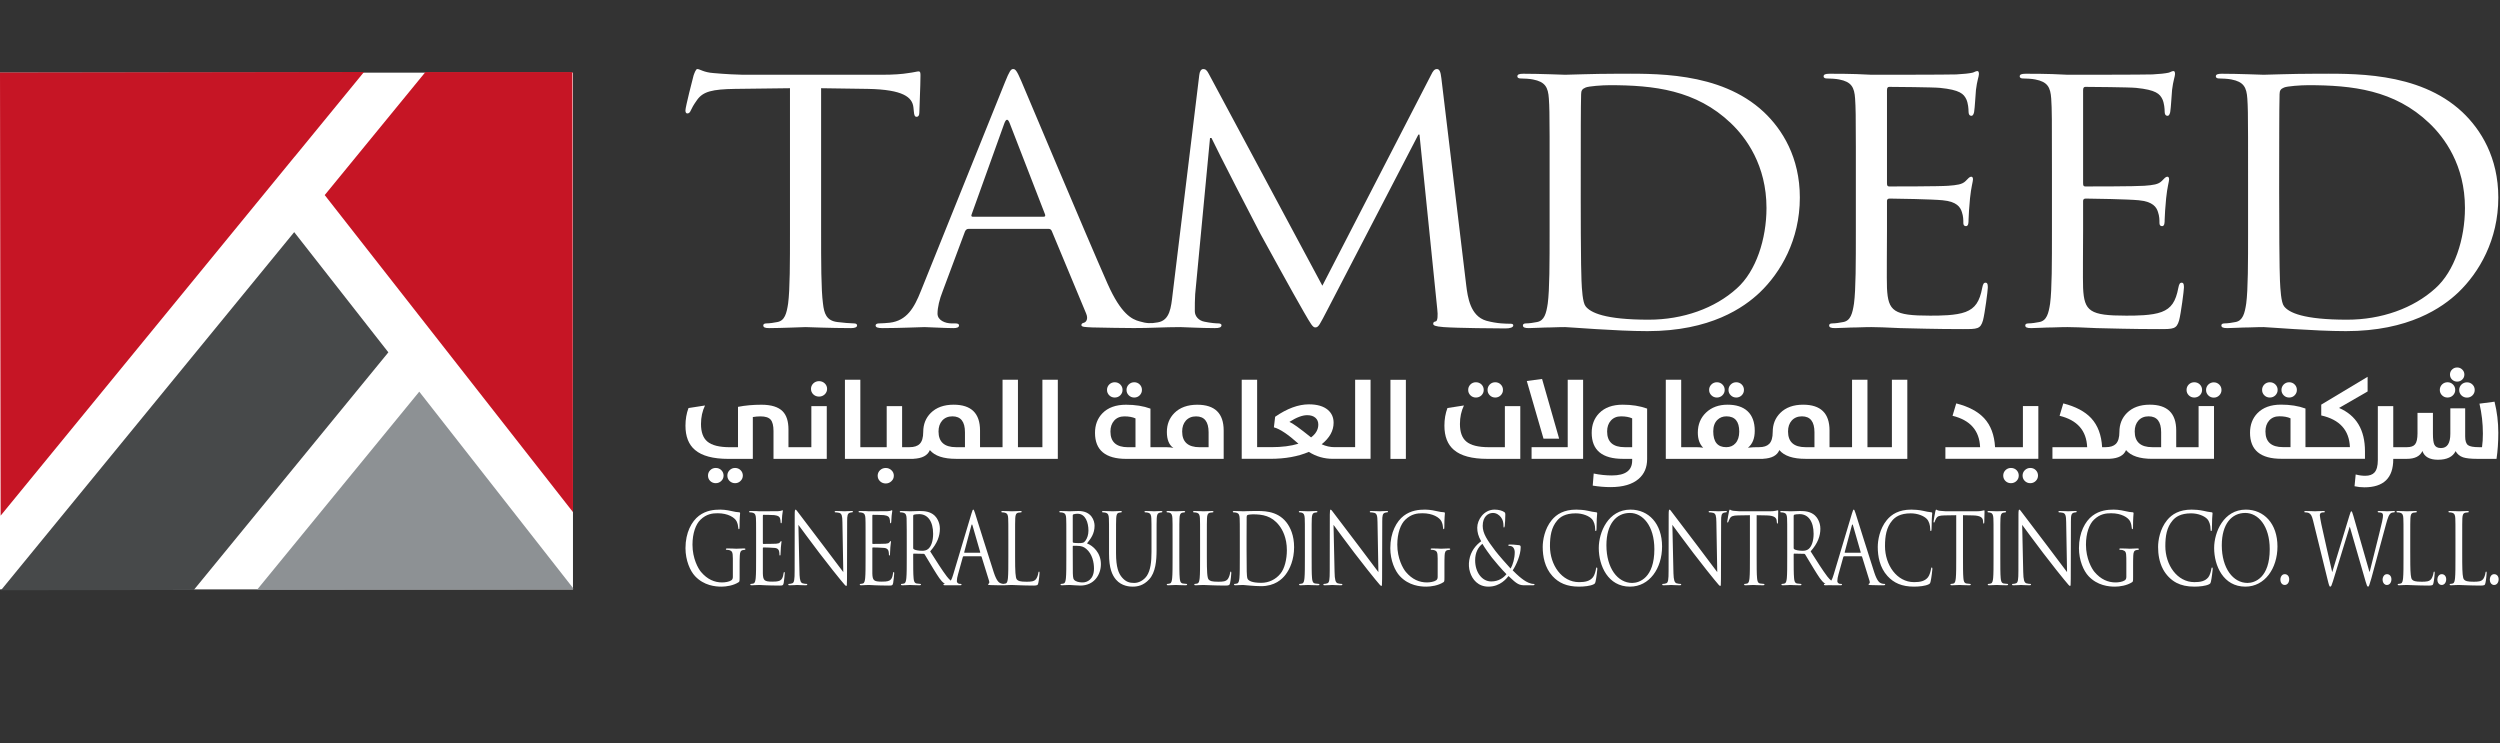 <?xml version="1.0" encoding="UTF-8"?> <svg xmlns="http://www.w3.org/2000/svg" width="259" height="77" viewBox="0 0 259 77" fill="none"><rect x="0" y="0" width="259" height="77" fill="#333333" stroke="none"/><g clip-path="url(#clip0_99_2429)"><path fill-rule="evenodd" clip-rule="evenodd" d="M75.923 57.85C75.916 57.196 75.856 57.094 75.55 56.991C75.483 56.97 75.34 56.96 75.266 56.96C75.232 56.96 75.2 56.939 75.2 56.899C75.2 56.838 75.241 56.817 75.333 56.817C75.708 56.817 76.233 56.847 76.274 56.847C76.316 56.847 76.841 56.817 77.091 56.817C77.183 56.817 77.224 56.838 77.224 56.899C77.224 56.939 77.191 56.96 77.158 56.96C77.099 56.96 77.049 56.97 76.95 56.991C76.725 57.042 76.658 57.214 76.642 57.571C76.624 57.896 76.624 58.203 76.624 58.629V59.77C76.624 60.228 76.616 60.248 76.516 60.32C75.983 60.665 75.232 60.776 74.749 60.776C74.117 60.776 72.933 60.675 72.007 59.687C71.499 59.149 71.016 58.059 71.016 56.786C71.016 55.158 71.666 54.006 72.407 53.437C73.158 52.868 73.981 52.796 74.624 52.796C75.15 52.796 75.741 52.929 75.9 52.97C76.074 53.02 76.367 53.061 76.574 53.071C76.658 53.08 76.675 53.121 76.675 53.161C76.675 53.306 76.616 53.59 76.616 54.608C76.616 54.77 76.6 54.823 76.541 54.823C76.5 54.823 76.491 54.76 76.482 54.669C76.474 54.526 76.433 54.242 76.307 53.997C76.1 53.611 75.424 53.173 74.349 53.173C73.825 53.173 73.2 53.233 72.567 53.845C72.083 54.312 71.741 55.238 71.741 56.431C71.741 57.866 72.332 58.903 72.624 59.25C73.284 60.034 74.041 60.34 74.807 60.34C75.107 60.34 75.541 60.278 75.758 60.125C75.866 60.055 75.924 59.943 75.924 59.77V58.555C75.924 58.322 75.926 58.085 75.923 57.85ZM78.332 55.208C78.332 54.208 78.329 53.965 78.315 53.693C78.299 53.346 78.232 53.182 77.957 53.112C77.891 53.09 77.749 53.08 77.674 53.08C77.641 53.08 77.607 53.061 77.607 53.02C77.607 52.959 77.649 52.939 77.741 52.939C77.932 52.939 78.157 52.939 78.341 52.947L78.682 52.97C78.741 52.97 80.398 52.97 80.591 52.959C80.749 52.947 80.882 52.929 80.95 52.908C80.99 52.897 81.024 52.856 81.065 52.856C81.091 52.856 81.099 52.897 81.099 52.947C81.099 53.02 81.057 53.141 81.032 53.425C81.024 53.528 81.008 53.977 80.99 54.099C80.982 54.149 80.966 54.21 80.932 54.21C80.882 54.21 80.866 54.16 80.866 54.079C80.866 54.006 80.858 53.833 80.816 53.712C80.757 53.55 80.674 53.425 80.225 53.366C80.083 53.346 79.174 53.335 79.083 53.335C79.05 53.335 79.032 53.366 79.032 53.437V56.247C79.032 56.319 79.04 56.349 79.083 56.349C79.19 56.349 80.215 56.349 80.408 56.328C80.608 56.308 80.724 56.288 80.799 56.187C80.858 56.104 80.891 56.055 80.923 56.055C80.95 56.055 80.966 56.074 80.966 56.134C80.966 56.195 80.923 56.368 80.899 56.705C80.882 56.909 80.866 57.286 80.866 57.355C80.866 57.437 80.866 57.551 80.808 57.551C80.767 57.551 80.749 57.509 80.749 57.458C80.749 57.355 80.749 57.253 80.716 57.122C80.683 56.979 80.608 56.807 80.281 56.766C80.057 56.736 79.233 56.715 79.09 56.715C79.05 56.715 79.032 56.746 79.032 56.786V57.683C79.032 58.029 79.024 59.209 79.032 59.424C79.057 60.125 79.182 60.258 79.999 60.258C80.215 60.258 80.582 60.258 80.799 60.147C81.015 60.034 81.116 59.83 81.174 59.412C81.191 59.301 81.207 59.261 81.25 59.261C81.299 59.261 81.299 59.341 81.299 59.412C81.299 59.494 81.232 60.187 81.191 60.4C81.133 60.665 81.065 60.665 80.74 60.665C80.116 60.665 79.657 60.645 79.332 60.636C79.007 60.614 78.807 60.603 78.682 60.603C78.666 60.603 78.524 60.603 78.349 60.614C78.183 60.614 77.991 60.636 77.866 60.636C77.774 60.636 77.732 60.614 77.732 60.553C77.732 60.523 77.749 60.492 77.799 60.492C77.874 60.492 77.974 60.471 78.049 60.452C78.216 60.411 78.257 60.187 78.291 59.891C78.332 59.465 78.332 58.659 78.332 57.683V55.208ZM82.834 59.575C82.868 60.158 82.956 60.362 83.148 60.431C83.308 60.482 83.49 60.492 83.565 60.492C83.607 60.492 83.633 60.513 83.633 60.553C83.633 60.614 83.582 60.636 83.483 60.636C83.007 60.636 82.674 60.603 82.599 60.603C82.524 60.603 82.174 60.636 81.799 60.636C81.716 60.636 81.665 60.625 81.665 60.553C81.665 60.513 81.691 60.492 81.732 60.492C81.799 60.492 81.95 60.482 82.074 60.431C82.282 60.361 82.324 60.065 82.324 59.136L82.332 53.306C82.332 52.908 82.357 52.796 82.423 52.796C82.49 52.796 82.632 53.02 82.715 53.121C82.841 53.294 84.082 54.932 85.364 56.613C86.19 57.693 87.099 58.935 87.365 59.27L87.274 54.099C87.266 53.437 87.206 53.213 86.949 53.132C86.799 53.09 86.607 53.08 86.54 53.08C86.481 53.08 86.474 53.049 86.474 53.01C86.474 52.947 86.54 52.939 86.641 52.939C87.015 52.939 87.416 52.97 87.507 52.97C87.599 52.97 87.874 52.939 88.216 52.939C88.308 52.939 88.365 52.947 88.365 53.01C88.365 53.049 88.332 53.08 88.273 53.08C88.232 53.08 88.174 53.08 88.073 53.112C87.799 53.182 87.765 53.407 87.765 54.017L87.749 59.984C87.749 60.656 87.731 60.706 87.674 60.706C87.607 60.706 87.507 60.595 87.064 60.055C86.973 59.953 85.773 58.457 84.89 57.295C83.924 56.022 82.983 54.741 82.715 54.374L82.818 58.991C82.823 59.185 82.825 59.38 82.834 59.575ZM89.673 55.009C89.672 54.174 89.671 53.945 89.657 53.693C89.639 53.346 89.574 53.182 89.299 53.112C89.232 53.09 89.09 53.08 89.015 53.08C88.982 53.08 88.947 53.061 88.947 53.02C88.947 52.959 88.99 52.939 89.082 52.939C89.272 52.939 89.499 52.939 89.682 52.947L90.023 52.97C90.082 52.97 91.739 52.97 91.931 52.959C92.09 52.947 92.222 52.929 92.29 52.908C92.331 52.897 92.364 52.856 92.406 52.856C92.432 52.856 92.439 52.897 92.439 52.947C92.439 53.02 92.398 53.141 92.373 53.425C92.364 53.528 92.348 53.977 92.331 54.099C92.323 54.149 92.306 54.21 92.274 54.21C92.222 54.21 92.206 54.16 92.206 54.079C92.206 54.006 92.198 53.833 92.157 53.712C92.098 53.55 92.015 53.425 91.565 53.366C91.424 53.346 90.514 53.335 90.423 53.335C90.39 53.335 90.374 53.366 90.374 53.437V56.247C90.374 56.319 90.382 56.349 90.423 56.349C90.531 56.349 91.556 56.349 91.749 56.328C91.948 56.308 92.065 56.288 92.139 56.187C92.198 56.104 92.232 56.055 92.265 56.055C92.29 56.055 92.306 56.074 92.306 56.134C92.306 56.195 92.265 56.368 92.24 56.705C92.222 56.909 92.206 57.286 92.206 57.355C92.206 57.437 92.206 57.551 92.148 57.551C92.107 57.551 92.09 57.509 92.09 57.458C92.09 57.355 92.09 57.253 92.057 57.122C92.023 56.979 91.948 56.807 91.624 56.766C91.397 56.736 90.573 56.715 90.431 56.715C90.39 56.715 90.374 56.746 90.374 56.786V57.683C90.374 58.029 90.364 59.209 90.374 59.424C90.398 60.125 90.523 60.258 91.339 60.258C91.556 60.258 91.923 60.258 92.139 60.147C92.356 60.034 92.457 59.83 92.515 59.412C92.531 59.301 92.548 59.261 92.59 59.261C92.639 59.261 92.639 59.341 92.639 59.412C92.639 59.494 92.573 60.187 92.531 60.4C92.473 60.665 92.406 60.665 92.081 60.665C91.457 60.665 90.997 60.645 90.672 60.636C90.348 60.614 90.148 60.603 90.023 60.603C90.007 60.603 89.865 60.603 89.69 60.614C89.523 60.614 89.332 60.636 89.207 60.636C89.114 60.636 89.072 60.614 89.072 60.553C89.072 60.523 89.09 60.492 89.139 60.492C89.215 60.492 89.315 60.471 89.39 60.452C89.556 60.411 89.597 60.187 89.632 59.891C89.673 59.465 89.673 58.659 89.673 57.683V55.009ZM94.609 56.81C94.616 56.845 94.633 56.876 94.665 56.899C94.79 56.991 95.173 57.061 95.539 57.061C95.739 57.061 95.972 57.031 96.164 56.868C96.456 56.624 96.672 56.074 96.672 55.301C96.672 54.028 96.121 53.264 95.231 53.264C94.981 53.264 94.756 53.294 94.672 53.323C94.631 53.346 94.606 53.387 94.606 53.448V56.721C94.606 56.751 94.604 56.782 94.609 56.81ZM93.938 54.914C93.938 54.155 93.935 53.934 93.923 53.693C93.906 53.346 93.839 53.182 93.564 53.112C93.498 53.09 93.356 53.08 93.281 53.08C93.248 53.08 93.215 53.061 93.215 53.02C93.215 52.959 93.256 52.939 93.348 52.939C93.723 52.939 94.248 52.97 94.288 52.97C94.381 52.97 95.014 52.939 95.274 52.939C95.797 52.939 96.356 52.999 96.797 53.387C97.006 53.569 97.372 54.068 97.372 54.77C97.372 55.523 97.114 56.278 96.365 57.122C97.048 58.191 97.614 59.098 98.097 59.729C98.241 59.914 98.375 60.051 98.499 60.154C98.604 59.987 98.682 59.766 98.756 59.514L100.647 53.193C100.747 52.856 100.781 52.796 100.83 52.796C100.881 52.796 100.914 52.846 101.013 53.161C101.138 53.55 102.447 57.754 102.955 59.301C103.255 60.207 103.498 60.369 103.672 60.431C103.777 60.472 103.881 60.489 103.961 60.491C104.031 60.487 104.115 60.468 104.18 60.452C104.347 60.411 104.388 60.187 104.422 59.891C104.464 59.465 104.464 58.659 104.464 57.683V55.891C104.464 54.303 104.464 54.017 104.447 53.693C104.43 53.346 104.364 53.182 104.088 53.112C104.021 53.09 103.88 53.08 103.805 53.08C103.772 53.08 103.739 53.061 103.739 53.02C103.739 52.959 103.78 52.939 103.871 52.939C104.247 52.939 104.772 52.97 104.813 52.97C104.855 52.97 105.464 52.939 105.713 52.939C105.806 52.939 105.846 52.959 105.846 53.02C105.846 53.061 105.813 53.08 105.78 53.08C105.722 53.08 105.605 53.09 105.504 53.112C105.264 53.161 105.196 53.335 105.18 53.693C105.164 54.017 105.164 54.303 105.164 55.891V57.702C105.164 59.2 105.196 59.851 105.346 60.034C105.48 60.196 105.698 60.267 106.346 60.267C106.788 60.267 107.155 60.258 107.354 59.963C107.463 59.8 107.547 59.544 107.571 59.352C107.58 59.27 107.596 59.22 107.647 59.22C107.688 59.22 107.696 59.261 107.696 59.373C107.696 59.484 107.638 60.094 107.571 60.392C107.513 60.625 107.489 60.665 107.046 60.665C106.447 60.665 106.012 60.645 105.663 60.636C105.314 60.614 105.056 60.603 104.813 60.603C104.78 60.603 104.638 60.614 104.471 60.614C104.305 60.625 104.122 60.636 103.997 60.636C103.984 60.636 103.971 60.634 103.961 60.634C103.948 60.634 103.935 60.636 103.922 60.636C103.797 60.636 103.189 60.636 102.614 60.614C102.456 60.603 102.364 60.603 102.364 60.543C102.364 60.502 102.388 60.482 102.423 60.471C102.473 60.452 102.522 60.361 102.473 60.196L101.697 57.693C101.68 57.651 101.664 57.63 101.622 57.63H99.831C99.789 57.63 99.764 57.662 99.747 57.713L99.248 59.514C99.172 59.77 99.13 60.014 99.13 60.196C99.13 60.4 99.305 60.492 99.448 60.492H99.532C99.589 60.492 99.614 60.513 99.614 60.553C99.614 60.614 99.563 60.636 99.488 60.636C99.458 60.636 99.422 60.634 99.385 60.634C99.363 60.634 99.34 60.636 99.314 60.636H97.897C97.789 60.636 97.739 60.614 97.739 60.553C97.739 60.513 97.772 60.492 97.814 60.492C97.838 60.492 97.871 60.49 97.907 60.489C97.881 60.472 97.856 60.459 97.832 60.441C97.473 60.207 97.181 59.709 96.706 58.946C96.356 58.384 95.965 57.702 95.797 57.437C95.764 57.397 95.739 57.377 95.689 57.377L94.665 57.355C94.622 57.355 94.606 57.388 94.606 57.437V57.683C94.606 58.659 94.606 59.465 94.648 59.891C94.672 60.187 94.723 60.411 94.973 60.452C95.089 60.471 95.274 60.492 95.347 60.492C95.397 60.492 95.414 60.523 95.414 60.553C95.414 60.603 95.373 60.636 95.281 60.636C94.823 60.636 94.298 60.603 94.256 60.603C94.248 60.603 93.723 60.636 93.472 60.636C93.381 60.636 93.339 60.614 93.339 60.553C93.339 60.523 93.356 60.492 93.405 60.492C93.481 60.492 93.581 60.471 93.656 60.452C93.823 60.411 93.864 60.187 93.897 59.891C93.94 59.465 93.94 58.659 93.94 57.683V56.633C93.94 56.058 93.94 55.485 93.938 54.914ZM101.514 57.265C101.555 57.265 101.555 57.235 101.547 57.194L100.755 54.445C100.715 54.292 100.672 54.292 100.63 54.445L99.896 57.194C99.88 57.245 99.896 57.265 99.922 57.265H101.514ZM111.137 57.194C111.137 57.978 111.137 59.24 111.146 59.393C111.171 59.891 111.171 60.034 111.43 60.187C111.654 60.32 112.013 60.34 112.164 60.34C112.613 60.34 113.337 60.045 113.337 58.894C113.337 58.282 113.171 57.397 112.529 56.858C112.246 56.624 112.038 56.593 111.838 56.563C111.73 56.542 111.313 56.542 111.188 56.542C111.154 56.542 111.137 56.563 111.137 56.613V57.194ZM111.137 56.115C111.137 56.187 111.154 56.206 111.197 56.226C111.246 56.236 111.396 56.266 111.705 56.266C112.17 56.266 112.288 56.247 112.463 56.002C112.638 55.758 112.763 55.392 112.763 54.974C112.763 54.129 112.455 53.224 111.638 53.224C111.547 53.224 111.371 53.233 111.238 53.275C111.164 53.294 111.137 53.323 111.137 53.387V56.115ZM110.472 55.891C110.472 54.303 110.472 54.017 110.455 53.693C110.438 53.346 110.372 53.182 110.097 53.112C110.03 53.09 109.888 53.08 109.813 53.08C109.779 53.08 109.746 53.061 109.746 53.02C109.746 52.959 109.787 52.939 109.879 52.939C110.254 52.939 110.779 52.97 110.822 52.97C111.021 52.97 111.345 52.939 111.73 52.939C113.096 52.939 113.397 53.957 113.397 54.465C113.397 55.301 113.004 55.799 112.613 56.297C113.23 56.533 114.053 57.253 114.053 58.447C114.053 59.536 113.355 60.665 111.929 60.665C111.838 60.665 111.571 60.645 111.329 60.636C111.088 60.614 110.855 60.603 110.822 60.603C110.805 60.603 110.663 60.603 110.487 60.614C110.321 60.614 110.129 60.636 110.005 60.636C109.913 60.636 109.872 60.614 109.872 60.553C109.872 60.523 109.888 60.492 109.938 60.492C110.013 60.492 110.113 60.471 110.189 60.452C110.354 60.411 110.397 60.187 110.429 59.891C110.472 59.465 110.472 58.659 110.472 57.683V55.891ZM114.896 55.891C114.896 54.303 114.896 54.017 114.88 53.693C114.863 53.346 114.795 53.182 114.521 53.112C114.454 53.09 114.313 53.08 114.238 53.08C114.204 53.08 114.171 53.061 114.171 53.02C114.171 52.959 114.212 52.939 114.304 52.939C114.679 52.939 115.188 52.97 115.263 52.97C115.338 52.97 115.838 52.939 116.087 52.939C116.18 52.939 116.221 52.959 116.221 53.02C116.221 53.061 116.188 53.08 116.154 53.08C116.095 53.08 116.046 53.09 115.947 53.112C115.721 53.15 115.655 53.335 115.638 53.693C115.621 54.017 115.621 54.303 115.621 55.891V57.316C115.621 58.782 115.887 59.412 116.245 59.83C116.654 60.298 117.029 60.392 117.504 60.392C118.013 60.392 118.512 60.094 118.813 59.657C119.196 59.077 119.296 58.211 119.296 57.163V55.891C119.296 54.303 119.296 54.017 119.279 53.693C119.262 53.346 119.196 53.182 118.921 53.112C118.853 53.09 118.712 53.08 118.637 53.08C118.604 53.08 118.571 53.061 118.571 53.02C118.571 52.959 118.612 52.939 118.705 52.939C119.079 52.939 119.538 52.97 119.588 52.97C119.646 52.97 120.038 52.939 120.287 52.939C120.379 52.939 120.42 52.959 120.42 53.02C120.42 53.061 120.388 53.08 120.354 53.08C120.295 53.08 120.246 53.09 120.145 53.112C119.921 53.173 119.853 53.335 119.837 53.693C119.821 54.017 119.821 54.303 119.821 55.891V56.979C119.821 58.08 119.721 59.301 119.054 60.023C118.454 60.675 117.829 60.776 117.338 60.776C117.054 60.776 116.212 60.737 115.621 60.055C115.212 59.577 114.896 58.862 114.896 57.377V55.891ZM122.178 57.683C122.178 58.659 122.178 59.465 122.22 59.891C122.245 60.187 122.295 60.411 122.545 60.452C122.662 60.471 122.845 60.492 122.92 60.492C122.97 60.492 122.987 60.523 122.987 60.553C122.987 60.603 122.945 60.636 122.854 60.636C122.395 60.636 121.87 60.603 121.828 60.603C121.787 60.603 121.262 60.636 121.012 60.636C120.92 60.636 120.878 60.614 120.878 60.553C120.878 60.523 120.896 60.492 120.945 60.492C121.021 60.492 121.12 60.471 121.195 60.452C121.362 60.411 121.404 60.187 121.437 59.891C121.479 59.465 121.479 58.659 121.479 57.683V55.891C121.479 54.303 121.479 54.017 121.462 53.693C121.446 53.346 121.362 53.173 121.178 53.121C121.087 53.09 120.979 53.08 120.92 53.08C120.886 53.08 120.853 53.061 120.853 53.02C120.853 52.959 120.896 52.939 120.987 52.939C121.262 52.939 121.787 52.97 121.828 52.97C121.87 52.97 122.395 52.939 122.646 52.939C122.736 52.939 122.78 52.959 122.78 53.02C122.78 53.061 122.745 53.08 122.711 53.08C122.654 53.08 122.604 53.09 122.503 53.112C122.278 53.161 122.212 53.335 122.196 53.693C122.178 54.017 122.178 54.303 122.178 55.891V57.683ZM125.029 57.702C125.029 59.2 125.061 59.851 125.211 60.034C125.345 60.196 125.562 60.267 126.211 60.267C126.653 60.267 127.021 60.258 127.22 59.963C127.329 59.8 127.411 59.544 127.437 59.352C127.445 59.27 127.461 59.22 127.511 59.22C127.553 59.22 127.562 59.261 127.562 59.373C127.562 59.484 127.504 60.094 127.437 60.392C127.379 60.625 127.353 60.665 126.912 60.665C126.311 60.665 125.879 60.645 125.529 60.636C125.178 60.614 124.92 60.603 124.679 60.603C124.645 60.603 124.504 60.614 124.336 60.614C124.17 60.625 123.988 60.636 123.862 60.636C123.77 60.636 123.728 60.614 123.728 60.553C123.728 60.523 123.745 60.492 123.795 60.492C123.87 60.492 123.97 60.471 124.045 60.452C124.212 60.411 124.253 60.187 124.287 59.891C124.328 59.465 124.328 58.659 124.328 57.683V55.891C124.328 54.303 124.328 54.017 124.312 53.693C124.295 53.346 124.229 53.182 123.955 53.112C123.887 53.09 123.745 53.08 123.67 53.08C123.636 53.08 123.603 53.061 123.603 53.02C123.603 52.959 123.645 52.939 123.737 52.939C124.111 52.939 124.636 52.97 124.679 52.97C124.72 52.97 125.328 52.939 125.578 52.939C125.671 52.939 125.71 52.959 125.71 53.02C125.71 53.061 125.678 53.08 125.645 53.08C125.587 53.08 125.47 53.09 125.371 53.112C125.128 53.161 125.061 53.335 125.045 53.693C125.029 54.017 125.029 54.303 125.029 55.891V57.702ZM129.145 56.991C129.145 58.07 129.154 59.006 129.161 59.2C129.17 59.453 129.186 59.861 129.252 59.973C129.361 60.165 129.686 60.38 130.67 60.38C131.444 60.38 132.162 60.034 132.652 59.433C133.086 58.914 133.32 57.937 133.32 57.001C133.32 55.708 132.861 54.872 132.52 54.435C131.736 53.425 130.786 53.284 129.795 53.284C129.628 53.284 129.32 53.315 129.252 53.355C129.178 53.396 129.154 53.448 129.154 53.558C129.145 53.904 129.145 54.944 129.145 55.728V56.991ZM128.445 55.891C128.445 54.303 128.445 54.017 128.429 53.693C128.411 53.346 128.345 53.182 128.07 53.112C128.003 53.09 127.861 53.08 127.786 53.08C127.753 53.08 127.719 53.061 127.719 53.02C127.719 52.959 127.761 52.939 127.853 52.939C128.228 52.939 128.754 52.97 128.795 52.97C128.895 52.97 129.419 52.939 129.92 52.939C130.744 52.939 132.269 52.846 133.261 54.099C133.678 54.628 134.069 55.473 134.069 56.685C134.069 57.968 133.635 58.955 133.168 59.556C132.812 60.014 132.061 60.727 130.645 60.727C130.287 60.727 129.845 60.696 129.486 60.665C129.12 60.636 128.835 60.603 128.795 60.603C128.778 60.603 128.636 60.603 128.461 60.614C128.294 60.614 128.103 60.636 127.978 60.636C127.886 60.636 127.845 60.614 127.845 60.553C127.845 60.523 127.861 60.492 127.911 60.492C127.986 60.492 128.087 60.471 128.161 60.452C128.328 60.411 128.369 60.187 128.404 59.891C128.445 59.465 128.445 58.659 128.445 57.683V55.891ZM135.886 57.683C135.886 58.659 135.886 59.465 135.927 59.891C135.952 60.187 136.003 60.411 136.253 60.452C136.369 60.471 136.552 60.492 136.627 60.492C136.677 60.492 136.695 60.523 136.695 60.553C136.695 60.603 136.653 60.636 136.561 60.636C136.101 60.636 135.577 60.603 135.536 60.603C135.494 60.603 134.97 60.636 134.719 60.636C134.628 60.636 134.586 60.614 134.586 60.553C134.586 60.523 134.602 60.492 134.653 60.492C134.728 60.492 134.828 60.471 134.902 60.452C135.069 60.411 135.111 60.187 135.144 59.891C135.186 59.465 135.186 58.659 135.186 57.683V55.891C135.186 54.303 135.186 54.017 135.17 53.693C135.153 53.346 135.069 53.173 134.885 53.121C134.794 53.09 134.686 53.08 134.628 53.08C134.594 53.08 134.56 53.061 134.56 53.02C134.56 52.959 134.602 52.939 134.696 52.939C134.97 52.939 135.494 52.97 135.536 52.97C135.577 52.97 136.101 52.939 136.352 52.939C136.444 52.939 136.486 52.959 136.486 53.02C136.486 53.061 136.452 53.08 136.418 53.08C136.361 53.08 136.311 53.09 136.211 53.112C135.986 53.161 135.918 53.335 135.902 53.693C135.886 54.017 135.886 54.303 135.886 55.891V57.683ZM138.261 59.25C138.276 60.084 138.361 60.35 138.584 60.431C138.744 60.482 138.927 60.492 139.002 60.492C139.044 60.492 139.069 60.513 139.069 60.553C139.069 60.614 139.019 60.636 138.919 60.636C138.443 60.636 138.11 60.603 138.036 60.603C137.961 60.603 137.612 60.636 137.237 60.636C137.152 60.636 137.101 60.625 137.101 60.553C137.101 60.513 137.128 60.492 137.169 60.492C137.237 60.492 137.385 60.482 137.511 60.431C137.72 60.361 137.76 60.065 137.76 59.136L137.769 53.306C137.769 52.908 137.793 52.796 137.859 52.796C137.927 52.796 138.069 53.02 138.153 53.121C138.276 53.294 139.518 54.932 140.802 56.613C141.627 57.693 142.534 58.935 142.802 59.27L142.71 54.099C142.703 53.437 142.643 53.213 142.386 53.132C142.235 53.09 142.044 53.08 141.977 53.08C141.918 53.08 141.911 53.049 141.911 53.01C141.911 52.947 141.977 52.939 142.077 52.939C142.452 52.939 142.852 52.97 142.944 52.97C143.035 52.97 143.31 52.939 143.652 52.939C143.743 52.939 143.802 52.947 143.802 53.01C143.802 53.049 143.769 53.08 143.709 53.08C143.669 53.08 143.61 53.08 143.51 53.112C143.236 53.182 143.201 53.407 143.201 54.017L143.185 59.984C143.185 60.656 143.168 60.706 143.11 60.706C143.044 60.706 142.944 60.595 142.502 60.055C142.41 59.953 141.21 58.457 140.327 57.295C139.36 56.022 138.418 54.741 138.153 54.374L138.261 59.25ZM148.943 57.866C148.936 57.198 148.877 57.094 148.569 56.991C148.501 56.97 148.36 56.96 148.285 56.96C148.252 56.96 148.218 56.939 148.218 56.899C148.218 56.838 148.26 56.817 148.351 56.817C148.726 56.817 149.251 56.847 149.293 56.847C149.335 56.847 149.861 56.817 150.11 56.817C150.201 56.817 150.243 56.838 150.243 56.899C150.243 56.939 150.21 56.96 150.176 56.96C150.118 56.96 150.068 56.97 149.968 56.991C149.743 57.042 149.676 57.214 149.66 57.571C149.644 57.896 149.644 58.203 149.644 58.629V59.77C149.644 60.228 149.635 60.248 149.536 60.32C149.001 60.665 148.252 60.776 147.768 60.776C147.134 60.776 145.951 60.675 145.027 59.687C144.519 59.149 144.035 58.059 144.035 56.786C144.035 55.158 144.685 54.006 145.427 53.437C146.176 52.868 147.001 52.796 147.643 52.796C148.168 52.796 148.76 52.929 148.919 52.97C149.093 53.02 149.384 53.061 149.593 53.071C149.676 53.08 149.692 53.121 149.692 53.161C149.692 53.306 149.635 53.59 149.635 54.608C149.635 54.77 149.617 54.823 149.56 54.823C149.518 54.823 149.509 54.76 149.501 54.669C149.493 54.526 149.451 54.242 149.326 53.997C149.119 53.611 148.443 53.173 147.368 53.173C146.842 53.173 146.219 53.233 145.586 53.845C145.102 54.312 144.76 55.238 144.76 56.431C144.76 57.866 145.352 58.903 145.643 59.25C146.301 60.034 147.06 60.34 147.826 60.34C148.126 60.34 148.56 60.278 148.777 60.125C148.885 60.055 148.943 59.943 148.943 59.77V58.266C148.943 58.133 148.944 57.999 148.943 57.866ZM156.068 59.484C155.601 59.016 154.776 58.049 154.559 57.764C154.342 57.48 153.81 56.756 153.577 56.338C153.143 56.685 152.825 57.235 152.825 58.049C152.825 59.321 153.559 60.238 154.493 60.238C155.268 60.238 155.785 59.84 156.068 59.484ZM152.216 58.023C152.361 57.107 152.898 56.473 153.451 56.074C153.143 55.544 153.042 55.128 153.042 54.669C153.042 53.865 153.717 52.796 154.834 52.796C155.259 52.796 155.618 52.897 155.842 53.049C155.943 53.121 155.951 53.182 155.951 53.306C155.951 53.611 155.918 54.323 155.893 54.476C155.867 54.628 155.842 54.649 155.809 54.649C155.767 54.649 155.759 54.608 155.759 54.455C155.759 54.19 155.71 53.855 155.5 53.59C155.318 53.355 155.035 53.141 154.667 53.141C154.168 53.141 153.609 53.519 153.609 54.476C153.609 55.268 154.059 55.931 154.926 57.081C155.209 57.458 156.235 58.629 156.5 58.903C156.734 58.517 156.927 57.834 156.927 57.214C156.927 57.061 156.893 56.868 156.767 56.715C156.659 56.582 156.485 56.553 156.36 56.553C156.311 56.553 156.259 56.533 156.259 56.481C156.259 56.431 156.326 56.41 156.393 56.41C156.591 56.41 156.927 56.421 157.392 56.481C157.517 56.5 157.543 56.582 157.543 56.685C157.543 57.509 157.083 58.538 156.717 59.088C157.268 59.657 157.634 59.933 157.867 60.094C158.134 60.289 158.559 60.492 158.859 60.492C158.934 60.492 158.976 60.502 158.976 60.564C158.976 60.603 158.909 60.636 158.834 60.636H158.017C157.401 60.636 157.202 60.564 156.283 59.679C156.093 59.913 155.434 60.776 154.2 60.776C153.12 60.776 152.528 60.025 152.295 59.277C152.165 58.859 152.147 58.45 152.216 58.023ZM160.833 59.679C160.026 58.792 159.825 57.63 159.825 56.664C159.825 55.982 160.017 54.79 160.758 53.885C161.259 53.275 162.017 52.796 163.3 52.796C163.633 52.796 164.1 52.827 164.508 52.918C164.825 52.989 165.092 53.049 165.358 53.071C165.451 53.08 165.467 53.121 165.467 53.182C165.467 53.264 165.443 53.387 165.425 53.754C165.408 54.088 165.408 54.649 165.4 54.801C165.392 54.955 165.375 55.015 165.325 55.015C165.266 55.015 165.258 54.944 165.258 54.801C165.258 54.404 165.124 53.987 164.908 53.763C164.616 53.456 163.976 53.182 163.242 53.182C162.133 53.182 161.617 53.58 161.325 53.926C160.716 54.639 160.576 55.544 160.576 56.582C160.576 58.528 161.8 60.309 163.583 60.309C164.21 60.309 164.701 60.216 165.033 59.8C165.209 59.577 165.317 59.128 165.341 58.946C165.358 58.833 165.375 58.792 165.425 58.792C165.467 58.792 165.483 58.862 165.483 58.946C165.483 59.016 165.383 59.902 165.3 60.248C165.251 60.441 165.233 60.462 165.083 60.543C164.75 60.706 164.117 60.776 163.583 60.776C162.333 60.776 161.493 60.4 160.833 59.679ZM169.091 60.392C169.841 60.392 171.392 59.861 171.392 56.899C171.392 54.455 170.174 53.141 168.858 53.141C167.466 53.141 166.424 54.261 166.424 56.491C166.424 58.862 167.591 60.392 169.091 60.392ZM168.917 52.796C170.791 52.796 172.191 54.242 172.191 56.613C172.191 58.894 170.875 60.776 168.867 60.776C166.584 60.776 165.633 58.609 165.633 56.775C165.633 55.128 166.617 52.796 168.917 52.796ZM173.37 59.394C173.394 60.116 173.48 60.354 173.691 60.431C173.849 60.482 174.032 60.492 174.107 60.492C174.15 60.492 174.174 60.513 174.174 60.553C174.174 60.614 174.124 60.636 174.025 60.636C173.55 60.636 173.216 60.603 173.142 60.603C173.066 60.603 172.716 60.636 172.341 60.636C172.257 60.636 172.207 60.625 172.207 60.553C172.207 60.513 172.232 60.492 172.274 60.492C172.341 60.492 172.491 60.482 172.616 60.431C172.824 60.361 172.866 60.065 172.866 59.136L172.875 53.306C172.875 52.908 172.9 52.796 172.966 52.796C173.034 52.796 173.175 53.02 173.257 53.121C173.383 53.294 174.625 54.932 175.908 56.613C176.732 57.693 177.641 58.935 177.907 59.27L177.816 54.099C177.807 53.437 177.749 53.213 177.491 53.132C177.341 53.09 177.149 53.08 177.082 53.08C177.025 53.08 177.016 53.049 177.016 53.01C177.016 52.947 177.082 52.939 177.182 52.939C177.557 52.939 177.958 52.97 178.049 52.97C178.141 52.97 178.416 52.939 178.758 52.939C178.85 52.939 178.906 52.947 178.906 53.01C178.906 53.049 178.874 53.08 178.816 53.08C178.774 53.08 178.716 53.08 178.616 53.112C178.341 53.182 178.307 53.407 178.307 54.017L178.291 59.984C178.291 60.656 178.274 60.706 178.216 60.706C178.149 60.706 178.049 60.595 177.608 60.055C177.516 59.953 176.316 58.457 175.433 57.295C174.466 56.022 173.524 54.741 173.257 54.374L173.362 59.047C173.364 59.163 173.366 59.278 173.37 59.394ZM181.989 57.683C181.989 58.659 181.989 59.465 182.032 59.891C182.057 60.187 182.107 60.411 182.357 60.452C182.474 60.471 182.657 60.492 182.732 60.492C182.781 60.492 182.799 60.523 182.799 60.553C182.799 60.603 182.757 60.636 182.666 60.636C182.207 60.636 181.682 60.603 181.641 60.603C181.599 60.603 181.074 60.636 180.824 60.636C180.733 60.636 180.691 60.614 180.691 60.553C180.691 60.523 180.707 60.492 180.756 60.492C180.832 60.492 180.932 60.471 181.007 60.452C181.173 60.411 181.216 60.187 181.25 59.891C181.291 59.465 181.291 58.659 181.291 57.683V53.376L180.057 53.396C179.541 53.407 179.34 53.478 179.207 53.722C179.116 53.896 179.09 53.966 179.066 54.036C179.04 54.119 179.015 54.139 178.982 54.139C178.958 54.139 178.94 54.108 178.94 54.048C178.94 53.947 179.107 53.071 179.124 52.989C179.14 52.929 179.174 52.796 179.207 52.796C179.266 52.796 179.349 52.897 179.574 52.918C179.816 52.947 180.133 52.97 180.232 52.97H183.357C183.624 52.97 183.815 52.947 183.948 52.918C184.075 52.897 184.149 52.868 184.183 52.868C184.223 52.868 184.223 52.929 184.223 52.989C184.223 53.294 184.198 53.997 184.198 54.108C184.198 54.201 184.174 54.242 184.14 54.242C184.099 54.242 184.082 54.21 184.075 54.068L184.066 53.957C184.04 53.652 183.84 53.417 183.04 53.396L181.989 53.376V57.683ZM185.824 56.775C185.824 56.828 185.84 56.868 185.881 56.899C186.007 56.991 186.389 57.061 186.758 57.061C186.956 57.061 187.19 57.031 187.382 56.868C187.673 56.624 187.89 56.074 187.89 55.301C187.89 54.028 187.34 53.264 186.449 53.264C186.198 53.264 185.973 53.294 185.89 53.323C185.848 53.346 185.824 53.387 185.824 53.448V56.775ZM185.156 55.891C185.156 54.303 185.156 54.017 185.14 53.693C185.123 53.346 185.057 53.182 184.781 53.112C184.715 53.09 184.574 53.08 184.498 53.08C184.464 53.08 184.431 53.061 184.431 53.02C184.431 52.959 184.473 52.939 184.565 52.939C184.94 52.939 185.464 52.97 185.506 52.97C185.598 52.97 186.232 52.939 186.49 52.939C187.015 52.939 187.573 52.999 188.015 53.387C188.223 53.569 188.59 54.068 188.59 54.77C188.59 55.523 188.331 56.278 187.582 57.122C188.266 58.191 188.832 59.098 189.314 59.729C189.459 59.914 189.592 60.051 189.716 60.154C189.821 59.987 189.899 59.766 189.973 59.514L191.864 53.193C191.965 52.856 191.998 52.796 192.048 52.796C192.096 52.796 192.13 52.846 192.231 53.161C192.356 53.55 193.666 57.754 194.173 59.301C194.471 60.207 194.714 60.369 194.889 60.431C195.015 60.482 195.139 60.492 195.223 60.492C195.273 60.492 195.305 60.502 195.305 60.553C195.305 60.614 195.23 60.636 195.139 60.636C195.015 60.636 194.407 60.636 193.831 60.614C193.673 60.603 193.58 60.603 193.58 60.543C193.58 60.502 193.606 60.482 193.64 60.471C193.689 60.452 193.74 60.361 193.689 60.196L192.915 57.693C192.898 57.651 192.882 57.63 192.84 57.63H191.048C191.007 57.63 190.981 57.662 190.964 57.713L190.464 59.514C190.389 59.77 190.348 60.014 190.348 60.196C190.348 60.4 190.523 60.492 190.665 60.492H190.749C190.806 60.492 190.831 60.513 190.831 60.553C190.831 60.614 190.781 60.636 190.707 60.636C190.675 60.636 190.64 60.634 190.603 60.634C190.581 60.634 190.558 60.636 190.532 60.636H189.939C189.814 60.636 189.709 60.632 189.614 60.624C189.458 60.63 189.281 60.636 189.114 60.636C189.006 60.636 188.956 60.614 188.956 60.553C188.956 60.513 188.99 60.492 189.031 60.492C189.055 60.492 189.089 60.49 189.124 60.489C189.1 60.472 189.073 60.459 189.048 60.441C188.691 60.207 188.398 59.709 187.924 58.946C187.573 58.384 187.181 57.702 187.015 57.437C186.981 57.397 186.956 57.377 186.906 57.377L185.881 57.355C185.84 57.355 185.824 57.388 185.824 57.437V57.683C185.824 58.659 185.824 59.465 185.866 59.891C185.89 60.187 185.941 60.411 186.189 60.452C186.307 60.471 186.49 60.492 186.566 60.492C186.616 60.492 186.63 60.523 186.63 60.553C186.63 60.603 186.591 60.636 186.498 60.636C186.04 60.636 185.515 60.603 185.472 60.603C185.464 60.603 184.94 60.636 184.69 60.636C184.599 60.636 184.556 60.614 184.556 60.553C184.556 60.523 184.574 60.492 184.624 60.492C184.699 60.492 184.798 60.471 184.874 60.452C185.041 60.411 185.082 60.187 185.116 59.891C185.156 59.465 185.156 58.659 185.156 57.683V55.891ZM192.731 57.265C192.773 57.265 192.773 57.235 192.764 57.194L191.974 54.445C191.931 54.292 191.889 54.292 191.848 54.445L191.114 57.194C191.097 57.245 191.115 57.265 191.139 57.265H192.731ZM203.366 57.683C203.366 58.659 203.366 59.465 203.407 59.891C203.431 60.187 203.482 60.411 203.732 60.452C203.848 60.471 204.031 60.492 204.107 60.492C204.156 60.492 204.173 60.523 204.173 60.553C204.173 60.603 204.132 60.636 204.041 60.636C203.58 60.636 203.057 60.603 203.015 60.603C202.973 60.603 202.448 60.636 202.198 60.636C202.107 60.636 202.064 60.614 202.064 60.553C202.064 60.523 202.082 60.492 202.131 60.492C202.205 60.492 202.306 60.471 202.382 60.452C202.547 60.411 202.591 60.187 202.622 59.891C202.665 59.465 202.665 58.659 202.665 57.683V53.376L201.432 53.396C200.915 53.407 200.715 53.478 200.582 53.722C200.489 53.896 200.464 53.966 200.44 54.036C200.414 54.119 200.389 54.139 200.357 54.139C200.332 54.139 200.315 54.108 200.315 54.048C200.315 53.947 200.481 53.071 200.498 52.989C200.515 52.929 200.549 52.796 200.582 52.796C200.64 52.796 200.723 52.897 200.948 52.918C201.19 52.947 201.508 52.97 201.607 52.97H204.731C204.998 52.97 205.189 52.947 205.323 52.918C205.448 52.897 205.523 52.868 205.557 52.868C205.598 52.868 205.598 52.929 205.598 52.989C205.598 53.294 205.572 53.997 205.572 54.108C205.572 54.201 205.548 54.242 205.514 54.242C205.474 54.242 205.457 54.21 205.448 54.068L205.44 53.957C205.415 53.652 205.214 53.417 204.415 53.396L203.366 53.376V57.683ZM207.231 57.683C207.231 58.659 207.231 59.465 207.272 59.891C207.297 60.187 207.348 60.411 207.597 60.452C207.715 60.471 207.898 60.492 207.973 60.492C208.023 60.492 208.041 60.523 208.041 60.553C208.041 60.603 207.997 60.636 207.905 60.636C207.448 60.636 206.924 60.603 206.881 60.603C206.838 60.603 206.314 60.636 206.064 60.636C205.973 60.636 205.931 60.614 205.931 60.553C205.931 60.523 205.948 60.492 205.998 60.492C206.073 60.492 206.173 60.471 206.248 60.452C206.415 60.411 206.456 60.187 206.49 59.891C206.531 59.465 206.531 58.659 206.531 57.683V55.891C206.531 54.303 206.531 54.017 206.514 53.693C206.496 53.346 206.415 53.173 206.231 53.121C206.14 53.09 206.031 53.08 205.973 53.08C205.94 53.08 205.907 53.061 205.907 53.02C205.907 52.959 205.948 52.939 206.039 52.939C206.314 52.939 206.838 52.97 206.881 52.97C206.924 52.97 207.448 52.939 207.698 52.939C207.79 52.939 207.831 52.959 207.831 53.02C207.831 53.061 207.798 53.08 207.764 53.08C207.706 53.08 207.656 53.09 207.557 53.112C207.331 53.161 207.264 53.335 207.249 53.693C207.231 54.017 207.231 54.303 207.231 55.891V57.683ZM209.606 59.25C209.623 60.084 209.706 60.35 209.931 60.431C210.089 60.482 210.273 60.492 210.348 60.492C210.389 60.492 210.413 60.513 210.413 60.553C210.413 60.614 210.364 60.636 210.264 60.636C209.789 60.636 209.455 60.603 209.381 60.603C209.306 60.603 208.956 60.636 208.581 60.636C208.498 60.636 208.448 60.625 208.448 60.553C208.448 60.513 208.472 60.492 208.515 60.492C208.581 60.492 208.73 60.482 208.856 60.431C209.064 60.361 209.106 60.065 209.106 59.136L209.113 53.306C209.113 52.908 209.139 52.796 209.207 52.796C209.273 52.796 209.415 53.02 209.497 53.121C209.623 53.294 210.864 54.932 212.147 56.613C212.973 57.693 213.881 58.935 214.147 59.27L214.055 54.099C214.047 53.437 213.989 53.213 213.73 53.132C213.58 53.09 213.389 53.08 213.322 53.08C213.265 53.08 213.256 53.049 213.256 53.01C213.256 52.947 213.322 52.939 213.422 52.939C213.797 52.939 214.196 52.97 214.288 52.97C214.382 52.97 214.656 52.939 214.998 52.939C215.09 52.939 215.148 52.947 215.148 53.01C215.148 53.049 215.114 53.08 215.055 53.08C215.014 53.08 214.955 53.08 214.856 53.112C214.58 53.182 214.547 53.407 214.547 54.017L214.531 59.984C214.531 60.656 214.515 60.706 214.455 60.706C214.389 60.706 214.288 60.595 213.848 60.055C213.755 59.953 212.555 58.457 211.673 57.295C210.705 56.022 209.764 54.741 209.497 54.374L209.606 59.25ZM220.286 57.804C220.277 57.19 220.211 57.09 219.914 56.991C219.847 56.97 219.705 56.96 219.63 56.96C219.596 56.96 219.563 56.939 219.563 56.899C219.563 56.838 219.604 56.817 219.696 56.817C220.071 56.817 220.597 56.847 220.639 56.847C220.68 56.847 221.205 56.817 221.455 56.817C221.546 56.817 221.588 56.838 221.588 56.899C221.588 56.939 221.555 56.96 221.521 56.96C221.464 56.96 221.413 56.97 221.312 56.991C221.088 57.042 221.022 57.214 221.005 57.571C220.989 57.896 220.989 58.203 220.989 58.629V59.77C220.989 60.228 220.981 60.248 220.88 60.32C220.347 60.665 219.596 60.776 219.113 60.776C218.48 60.776 217.297 60.675 216.371 59.687C215.863 59.149 215.38 58.059 215.38 56.786C215.38 55.158 216.03 54.006 216.772 53.437C217.523 52.868 218.347 52.796 218.989 52.796C219.514 52.796 220.106 52.929 220.264 52.97C220.438 53.02 220.73 53.061 220.938 53.071C221.022 53.08 221.038 53.121 221.038 53.161C221.038 53.306 220.981 53.59 220.981 54.608C220.981 54.77 220.964 54.823 220.904 54.823C220.863 54.823 220.856 54.76 220.847 54.669C220.839 54.526 220.796 54.242 220.672 53.997C220.462 53.611 219.788 53.173 218.713 53.173C218.188 53.173 217.562 53.233 216.93 53.845C216.447 54.312 216.105 55.238 216.105 56.431C216.105 57.866 216.697 58.903 216.988 59.25C217.647 60.034 218.405 60.34 219.172 60.34C219.471 60.34 219.904 60.278 220.122 60.125C220.229 60.055 220.289 59.943 220.289 59.77V58.348C220.289 58.169 220.29 57.988 220.286 57.804ZM224.095 58.981C223.692 58.233 223.578 57.393 223.578 56.664C223.578 55.982 223.77 54.79 224.513 53.885C225.012 53.275 225.771 52.796 227.054 52.796C227.387 52.796 227.854 52.827 228.261 52.918C228.578 52.989 228.845 53.049 229.112 53.071C229.204 53.08 229.22 53.121 229.22 53.182C229.22 53.264 229.194 53.387 229.178 53.754C229.162 54.088 229.162 54.649 229.153 54.801C229.145 54.955 229.129 55.015 229.078 55.015C229.021 55.015 229.012 54.944 229.012 54.801C229.012 54.404 228.878 53.987 228.663 53.763C228.371 53.456 227.729 53.182 226.995 53.182C225.887 53.182 225.37 53.58 225.079 53.926C224.469 54.639 224.329 55.544 224.329 56.582C224.329 58.528 225.553 60.309 227.336 60.309C227.961 60.309 228.453 60.216 228.787 59.8C228.962 59.577 229.069 59.128 229.094 58.946C229.112 58.833 229.129 58.792 229.178 58.792C229.22 58.792 229.237 58.862 229.237 58.946C229.237 59.016 229.137 59.902 229.053 60.248C229.004 60.441 228.987 60.462 228.836 60.543C228.504 60.706 227.871 60.776 227.336 60.776C226.59 60.776 225.987 60.642 225.483 60.38C224.885 60.067 224.402 59.552 224.095 58.981ZM232.844 60.392C233.595 60.392 235.144 59.861 235.144 56.899C235.144 54.455 233.927 53.141 232.612 53.141C231.218 53.141 230.177 54.261 230.177 56.491C230.177 58.862 231.343 60.392 232.844 60.392ZM232.67 52.796C234.544 52.796 235.945 54.242 235.945 56.613C235.945 58.894 234.628 60.776 232.619 60.776C230.336 60.776 229.385 58.609 229.385 56.775C229.385 55.128 230.37 52.796 232.67 52.796ZM236.261 59.894C236.306 59.693 236.443 59.484 236.703 59.484C236.96 59.484 237.162 59.687 237.162 60.014C237.162 60.34 236.978 60.603 236.694 60.603C236.467 60.603 236.334 60.448 236.277 60.263C236.241 60.145 236.234 60.017 236.261 59.894ZM245.469 59.23H245.502C245.727 58.294 246.493 55.339 246.786 54.036C246.869 53.66 246.877 53.519 246.877 53.387C246.877 53.203 246.786 53.08 246.402 53.08C246.361 53.08 246.327 53.049 246.327 53.01C246.327 52.959 246.368 52.939 246.468 52.939C246.893 52.939 247.243 52.97 247.318 52.97C247.378 52.97 247.736 52.939 247.993 52.939C248.069 52.939 248.11 52.959 248.11 52.999C248.11 53.049 248.085 53.08 248.035 53.08C248.001 53.08 247.843 53.09 247.752 53.132C247.502 53.244 247.369 53.671 247.211 54.232C246.844 55.523 246.002 58.76 245.677 59.902C245.46 60.656 245.42 60.776 245.327 60.776C245.244 60.776 245.195 60.645 245.078 60.248L243.443 54.577H243.426C243.127 55.555 241.985 59.29 241.687 60.238C241.551 60.665 241.51 60.776 241.411 60.776C241.328 60.776 241.286 60.665 241.119 59.973L239.635 53.935C239.502 53.396 239.393 53.244 239.178 53.141C239.069 53.09 238.861 53.08 238.803 53.08C238.76 53.08 238.727 53.071 238.727 53.01C238.727 52.959 238.777 52.939 238.861 52.939C239.294 52.939 239.753 52.97 239.844 52.97C239.918 52.97 240.286 52.939 240.702 52.939C240.819 52.939 240.852 52.97 240.852 53.01C240.852 53.071 240.81 53.08 240.769 53.08C240.702 53.08 240.545 53.08 240.445 53.141C240.394 53.173 240.335 53.253 240.335 53.387C240.335 53.519 240.411 53.874 240.495 54.323C240.619 54.974 241.485 58.711 241.611 59.25H241.627L243.394 53.437C243.519 53.02 243.552 52.97 243.603 52.97C243.661 52.97 243.71 53.102 243.811 53.448L245.469 59.23ZM246.85 59.903C246.893 59.698 247.03 59.484 247.293 59.484C247.55 59.484 247.751 59.687 247.751 60.014C247.751 60.34 247.568 60.603 247.286 60.603C247.045 60.603 246.91 60.43 246.859 60.232C246.83 60.124 246.827 60.012 246.85 59.903ZM249.707 58.492C249.719 59.439 249.765 59.886 249.884 60.034C250.018 60.196 250.234 60.267 250.886 60.267C251.327 60.267 251.693 60.258 251.893 59.963C252.001 59.8 252.085 59.544 252.11 59.352C252.117 59.27 252.135 59.22 252.185 59.22C252.226 59.22 252.235 59.261 252.235 59.373C252.235 59.484 252.177 60.094 252.11 60.392C252.052 60.625 252.027 60.665 251.584 60.665C250.985 60.665 250.552 60.645 250.203 60.636C249.851 60.614 249.594 60.603 249.353 60.603C249.319 60.603 249.176 60.614 249.01 60.614C248.843 60.625 248.661 60.636 248.536 60.636C248.443 60.636 248.402 60.614 248.402 60.553C248.402 60.523 248.419 60.492 248.468 60.492C248.543 60.492 248.643 60.471 248.719 60.452C248.885 60.411 248.927 60.187 248.96 59.891C249.003 59.465 249.003 58.659 249.003 57.683V55.891C249.003 54.303 249.003 54.017 248.985 53.693C248.968 53.346 248.902 53.182 248.627 53.112C248.561 53.09 248.419 53.08 248.342 53.08C248.31 53.08 248.277 53.061 248.277 53.02C248.277 52.959 248.32 52.939 248.41 52.939C248.785 52.939 249.31 52.97 249.353 52.97C249.393 52.97 250.002 52.939 250.251 52.939C250.343 52.939 250.385 52.959 250.385 53.02C250.385 53.061 250.352 53.08 250.318 53.08C250.26 53.08 250.143 53.09 250.043 53.112C249.8 53.161 249.735 53.335 249.718 53.693C249.701 54.017 249.701 54.303 249.701 55.891V57.015C249.701 57.509 249.698 58.001 249.707 58.492ZM252.537 59.851C252.591 59.664 252.726 59.484 252.967 59.484C253.226 59.484 253.426 59.687 253.426 60.014C253.426 60.34 253.241 60.603 252.96 60.603C252.73 60.603 252.596 60.443 252.54 60.257C252.5 60.124 252.498 59.985 252.537 59.851ZM255.087 58.265C255.096 59.367 255.137 59.875 255.267 60.034C255.402 60.196 255.618 60.267 256.268 60.267C256.709 60.267 257.076 60.258 257.276 59.963C257.384 59.8 257.468 59.544 257.493 59.352C257.501 59.27 257.518 59.22 257.568 59.22C257.61 59.22 257.617 59.261 257.617 59.373C257.617 59.484 257.56 60.094 257.493 60.392C257.434 60.625 257.41 60.665 256.968 60.665C256.367 60.665 255.934 60.645 255.584 60.636C255.234 60.614 254.977 60.603 254.734 60.603C254.701 60.603 254.56 60.614 254.393 60.614C254.226 60.625 254.042 60.636 253.918 60.636C253.826 60.636 253.786 60.614 253.786 60.553C253.786 60.523 253.802 60.492 253.852 60.492C253.926 60.492 254.027 60.471 254.101 60.452C254.267 60.411 254.309 60.187 254.342 59.891C254.385 59.465 254.385 58.659 254.385 57.683V55.891C254.385 54.303 254.385 54.017 254.369 53.693C254.352 53.346 254.284 53.182 254.009 53.112C253.942 53.09 253.802 53.08 253.726 53.08C253.692 53.08 253.659 53.061 253.659 53.02C253.659 52.959 253.702 52.939 253.793 52.939C254.167 52.939 254.694 52.97 254.734 52.97C254.776 52.97 255.385 52.939 255.634 52.939C255.726 52.939 255.768 52.959 255.768 53.02C255.768 53.061 255.734 53.08 255.701 53.08C255.642 53.08 255.526 53.09 255.426 53.112C255.185 53.161 255.117 53.335 255.1 53.693C255.085 54.017 255.085 54.303 255.085 55.891V57.28C255.085 57.608 255.083 57.935 255.087 58.265ZM257.963 59.879C258.011 59.681 258.148 59.484 258.4 59.484C258.659 59.484 258.858 59.687 258.858 60.014C258.858 60.34 258.674 60.603 258.392 60.603C258.158 60.603 258.022 60.436 257.97 60.247C257.937 60.125 257.933 60 257.963 59.879ZM195.544 59.679C194.736 58.792 194.536 57.63 194.536 56.664C194.536 55.982 194.727 54.79 195.469 53.885C195.969 53.275 196.728 52.796 198.01 52.796C198.345 52.796 198.81 52.827 199.219 52.918C199.536 52.989 199.801 53.049 200.069 53.071C200.161 53.08 200.177 53.121 200.177 53.182C200.177 53.264 200.152 53.387 200.136 53.754C200.12 54.088 200.12 54.649 200.11 54.801C200.102 54.955 200.085 55.015 200.036 55.015C199.978 55.015 199.969 54.944 199.969 54.801C199.969 54.404 199.835 53.987 199.619 53.763C199.327 53.456 198.687 53.182 197.952 53.182C196.845 53.182 196.327 53.58 196.036 53.926C195.427 54.639 195.286 55.544 195.286 56.582C195.286 58.528 196.512 60.309 198.294 60.309C198.919 60.309 199.411 60.216 199.744 59.8C199.918 59.577 200.027 59.128 200.053 58.946C200.069 58.833 200.085 58.792 200.136 58.792C200.177 58.792 200.195 58.862 200.195 58.946C200.195 59.016 200.094 59.902 200.01 60.248C199.961 60.441 199.944 60.462 199.794 60.543C199.461 60.706 198.828 60.776 198.294 60.776C197.044 60.776 196.202 60.4 195.544 59.679Z" fill="white"></path><path fill-rule="evenodd" clip-rule="evenodd" d="M85.067 23.883C85.067 27.229 85.067 29.983 85.26 31.446C85.375 32.458 85.604 33.225 86.758 33.364C87.295 33.434 88.14 33.505 88.486 33.505C88.716 33.505 88.793 33.609 88.793 33.713C88.793 33.887 88.601 33.992 88.178 33.992C86.066 33.992 83.646 33.887 83.454 33.887C83.261 33.887 80.842 33.992 79.689 33.992C79.266 33.992 79.076 33.922 79.076 33.713C79.076 33.609 79.153 33.505 79.383 33.505C79.729 33.505 80.19 33.434 80.535 33.364C81.304 33.225 81.495 32.458 81.649 31.446C81.841 29.983 81.841 27.229 81.841 23.883V9.139L76.157 9.209C73.776 9.244 72.853 9.488 72.239 10.324C71.816 10.916 71.701 11.161 71.585 11.404C71.471 11.683 71.355 11.753 71.202 11.753C71.087 11.753 71.01 11.648 71.01 11.44C71.01 11.091 71.778 8.094 71.855 7.815C71.932 7.605 72.085 7.152 72.239 7.152C72.508 7.152 72.892 7.501 73.929 7.571C75.043 7.675 76.503 7.745 76.964 7.745H91.366C92.595 7.745 93.478 7.675 94.093 7.571C94.67 7.501 95.015 7.396 95.168 7.396C95.361 7.396 95.361 7.605 95.361 7.815C95.361 8.86 95.245 11.265 95.245 11.648C95.245 11.963 95.131 12.1 94.976 12.1C94.785 12.1 94.708 11.997 94.67 11.509L94.631 11.125C94.516 10.08 93.594 9.278 89.907 9.209L85.067 9.139V23.883ZM108.112 22.454C108.305 22.454 108.305 22.349 108.266 22.21L104.618 12.799C104.425 12.275 104.233 12.275 104.041 12.799L100.661 22.21C100.585 22.385 100.661 22.454 100.776 22.454H108.112ZM104.118 8.51C104.579 7.361 104.733 7.152 104.963 7.152C105.193 7.152 105.347 7.326 105.808 8.405C106.384 9.731 112.414 24.127 114.757 29.425C116.139 32.526 117.254 33.085 118.06 33.294C118.767 33.509 119.231 33.528 119.942 33.399C121.209 33.191 121.324 31.831 121.479 30.504L124.244 7.78C124.282 7.396 124.435 7.152 124.666 7.152C124.896 7.152 125.05 7.292 125.243 7.675L136.996 29.6L148.287 7.71C148.44 7.396 148.594 7.152 148.863 7.152C149.132 7.152 149.247 7.431 149.324 8.094L151.898 29.529C152.052 30.785 152.321 32.736 153.971 33.225C155.085 33.538 156.084 33.538 156.468 33.538C156.659 33.538 156.775 33.573 156.775 33.713C156.775 33.922 156.43 34.025 155.969 34.025C155.123 34.025 150.975 33.992 149.554 33.887C148.671 33.818 148.48 33.713 148.48 33.538C148.48 33.399 148.555 33.329 148.748 33.294C148.94 33.26 148.978 32.667 148.902 32.04L147.059 13.947H146.942L137.533 32.074C136.726 33.609 136.612 33.922 136.266 33.922C135.997 33.922 135.804 33.573 135.075 32.317C134.077 30.61 130.774 24.581 130.582 24.231C130.235 23.604 125.933 15.239 125.511 14.297H125.358L123.821 30.469C123.783 31.029 123.783 31.657 123.783 32.248C123.783 32.772 124.205 33.225 124.782 33.329C125.435 33.468 126.01 33.505 126.241 33.505C126.394 33.505 126.547 33.573 126.547 33.678C126.547 33.922 126.318 33.992 125.856 33.992C124.435 33.992 122.592 33.887 122.285 33.887C120.666 33.887 119.098 33.995 117.461 33.987C116.288 33.979 114.71 33.96 113.182 33.922C112.452 33.887 112.031 33.887 112.031 33.678C112.031 33.538 112.146 33.468 112.299 33.434C112.529 33.364 112.76 33.05 112.529 32.493L108.957 23.917C108.88 23.779 108.804 23.709 108.612 23.709H100.354C100.161 23.709 100.047 23.814 99.97 23.988L97.666 30.157C97.32 31.029 97.127 31.865 97.127 32.493C97.127 33.191 97.935 33.505 98.586 33.505H98.971C99.24 33.505 99.355 33.573 99.355 33.713C99.355 33.922 99.124 33.992 98.779 33.992C97.858 33.992 96.206 33.887 95.784 33.887C95.361 33.887 93.249 33.992 91.442 33.992C90.944 33.992 90.713 33.922 90.713 33.713C90.713 33.573 90.868 33.505 91.059 33.505C91.328 33.505 91.866 33.468 92.173 33.434C93.941 33.225 94.708 31.901 95.399 30.157L104.118 8.51ZM163.773 24.21C163.785 26.678 163.813 28.584 163.843 29.077C163.88 29.948 163.958 31.343 164.265 31.726C164.764 32.388 166.262 33.12 170.794 33.12C174.366 33.12 177.668 31.935 179.934 29.878C181.932 28.101 183.008 24.755 183.008 21.547C183.008 17.121 180.894 14.262 179.321 12.764C175.71 9.313 171.332 8.825 166.761 8.825C165.993 8.825 164.572 8.929 164.265 9.069C163.919 9.209 163.804 9.383 163.804 9.767C163.766 10.951 163.766 14.506 163.766 17.191C163.766 19.531 163.76 21.871 163.773 24.21ZM160.539 14.177C160.534 11.762 160.517 11.028 160.462 10.218C160.386 9.034 160.078 8.476 158.811 8.232C158.503 8.164 157.851 8.128 157.505 8.128C157.351 8.128 157.197 8.058 157.197 7.919C157.197 7.71 157.39 7.641 157.812 7.64C159.541 7.64 161.961 7.745 162.153 7.745C162.612 7.745 165.033 7.64 167.337 7.641C171.14 7.641 178.168 7.326 182.74 11.614C184.66 13.426 186.464 16.319 186.464 20.468C186.464 24.857 184.467 28.24 182.317 30.297C180.665 31.865 177.209 34.305 170.679 34.305C169.028 34.305 166.992 34.199 165.34 34.095C163.65 33.992 162.344 33.887 162.153 33.887C162.075 33.887 161.423 33.887 160.615 33.922C159.848 33.922 158.964 33.992 158.389 33.992C157.966 33.992 157.774 33.922 157.774 33.713C157.774 33.609 157.851 33.505 158.081 33.505C158.427 33.505 158.888 33.434 159.233 33.364C160.001 33.225 160.194 32.458 160.347 31.446C160.539 29.983 160.539 27.229 160.539 23.883V20.129C160.539 18.145 160.541 16.161 160.539 14.177ZM192.266 15.227C192.263 11.957 192.25 11.135 192.188 10.218C192.112 9.034 191.804 8.476 190.537 8.232C190.229 8.164 189.576 8.128 189.231 8.128C189.077 8.128 188.923 8.058 188.923 7.919C188.923 7.71 189.116 7.641 189.538 7.641C190.421 7.641 191.458 7.641 192.303 7.675L193.878 7.745C194.147 7.745 201.788 7.745 202.673 7.71C203.402 7.675 204.018 7.605 204.325 7.536C204.516 7.501 204.671 7.361 204.863 7.361C204.978 7.361 205.017 7.501 205.017 7.675C205.017 7.919 204.824 8.337 204.709 9.313C204.671 9.661 204.594 11.195 204.516 11.614C204.478 11.788 204.401 11.997 204.249 11.997C204.018 11.997 203.941 11.823 203.941 11.544C203.941 11.3 203.902 10.708 203.711 10.288C203.442 9.731 203.059 9.313 200.984 9.104C200.33 9.034 196.144 9 195.721 9C195.568 9 195.491 9.104 195.491 9.348V18.968C195.491 19.213 195.53 19.317 195.721 19.317C196.22 19.317 200.945 19.317 201.827 19.247C202.75 19.178 203.288 19.108 203.634 18.759C203.902 18.481 204.055 18.306 204.21 18.306C204.325 18.306 204.401 18.377 204.401 18.586C204.401 18.794 204.21 19.386 204.094 20.538C204.018 21.233 203.941 22.524 203.941 22.767C203.941 23.046 203.941 23.43 203.671 23.43C203.48 23.43 203.402 23.291 203.402 23.115C203.402 22.767 203.402 22.42 203.249 21.965C203.095 21.478 202.75 20.886 201.252 20.746C200.215 20.641 196.411 20.572 195.76 20.572C195.568 20.572 195.491 20.677 195.491 20.817V23.883C195.491 25.067 195.452 29.112 195.491 29.843C195.606 32.248 196.183 32.701 199.947 32.701C200.945 32.701 202.635 32.701 203.634 32.317C204.633 31.935 205.092 31.238 205.361 29.809C205.438 29.425 205.515 29.286 205.707 29.286C205.937 29.286 205.937 29.565 205.937 29.809C205.937 30.087 205.631 32.458 205.438 33.191C205.17 34.095 204.863 34.095 203.365 34.095C200.483 34.095 198.371 34.025 196.873 33.992C195.375 33.922 194.454 33.887 193.878 33.887C193.801 33.887 193.148 33.887 192.341 33.922C191.573 33.922 190.689 33.992 190.114 33.992C189.691 33.992 189.499 33.922 189.499 33.713C189.499 33.609 189.576 33.505 189.807 33.505C190.152 33.505 190.613 33.434 190.959 33.364C191.727 33.225 191.919 32.458 192.073 31.446C192.266 29.983 192.266 27.229 192.266 23.883V15.227ZM212.581 17.747C212.581 12.309 212.581 11.335 212.506 10.218C212.429 9.034 212.122 8.476 210.854 8.232C210.547 8.164 209.893 8.128 209.549 8.128C209.394 8.128 209.241 8.058 209.241 7.919C209.241 7.71 209.433 7.641 209.855 7.641C210.737 7.641 211.775 7.641 212.62 7.675L214.195 7.745C214.464 7.745 222.106 7.745 222.991 7.71C223.72 7.675 224.335 7.605 224.642 7.536C224.834 7.501 224.988 7.361 225.18 7.361C225.296 7.361 225.333 7.501 225.333 7.675C225.333 7.919 225.142 8.337 225.027 9.313C224.988 9.661 224.911 11.195 224.834 11.614C224.795 11.788 224.719 11.997 224.565 11.997C224.335 11.997 224.258 11.823 224.258 11.544C224.258 11.3 224.219 10.708 224.028 10.288C223.759 9.731 223.374 9.313 221.301 9.104C220.648 9.034 216.462 9 216.039 9C215.885 9 215.809 9.104 215.809 9.348V18.968C215.809 19.213 215.847 19.317 216.039 19.317C216.537 19.317 221.261 19.317 222.145 19.247C223.067 19.178 223.606 19.108 223.95 18.759C224.219 18.481 224.373 18.306 224.527 18.306C224.642 18.306 224.719 18.377 224.719 18.586C224.719 18.794 224.527 19.386 224.412 20.538C224.335 21.233 224.258 22.524 224.258 22.767C224.258 23.046 224.258 23.43 223.989 23.43C223.797 23.43 223.72 23.291 223.72 23.115C223.72 22.767 223.72 22.42 223.567 21.965C223.413 21.478 223.067 20.886 221.569 20.746C220.532 20.641 216.73 20.572 216.077 20.572C215.885 20.572 215.809 20.677 215.809 20.817V23.883C215.809 25.067 215.77 29.112 215.809 29.843C215.924 32.248 216.499 32.701 220.263 32.701C221.261 32.701 222.952 32.701 223.95 32.317C224.95 31.935 225.41 31.238 225.678 29.809C225.756 29.425 225.833 29.286 226.025 29.286C226.255 29.286 226.255 29.565 226.255 29.809C226.255 30.087 225.949 32.458 225.756 33.191C225.487 34.095 225.18 34.095 223.682 34.095C220.8 34.095 218.689 34.025 217.19 33.992C215.694 33.922 214.772 33.887 214.195 33.887C214.118 33.887 213.465 33.887 212.659 33.922C211.89 33.922 211.006 33.992 210.431 33.992C210.009 33.992 209.817 33.922 209.817 33.713C209.817 33.609 209.893 33.505 210.125 33.505C210.469 33.505 210.931 33.434 211.276 33.364C212.044 33.225 212.236 32.458 212.391 31.446C212.581 29.983 212.581 27.229 212.581 23.883V17.747ZM236.139 25.188C236.154 27.172 236.178 28.65 236.203 29.077C236.242 29.948 236.318 31.343 236.625 31.726C237.124 32.388 238.623 33.12 243.154 33.12C246.726 33.12 250.03 31.935 252.296 29.878C254.293 28.101 255.369 24.755 255.369 21.547C255.369 17.121 253.257 14.262 251.681 12.764C248.071 9.313 243.691 8.825 239.121 8.825C238.354 8.825 236.933 8.929 236.625 9.069C236.28 9.209 236.163 9.383 236.163 9.767C236.14 10.482 236.132 12.063 236.128 13.793C236.121 17.591 236.112 21.391 236.139 25.188ZM232.898 14.261C232.894 11.78 232.879 11.037 232.823 10.218C232.747 9.034 232.438 8.476 231.172 8.232C230.864 8.164 230.21 8.128 229.865 8.128C229.712 8.128 229.559 8.058 229.559 7.919C229.559 7.71 229.75 7.641 230.173 7.64C231.9 7.64 234.321 7.745 234.513 7.745C234.974 7.745 237.394 7.64 239.698 7.641C243.5 7.641 250.528 7.326 255.1 11.614C257.02 13.426 258.825 16.319 258.825 20.468C258.825 24.857 256.828 28.24 254.678 30.297C253.026 31.865 249.568 34.305 243.039 34.305C241.388 34.305 239.353 34.199 237.702 34.095C236.011 33.992 234.704 33.887 234.513 33.887C234.437 33.887 233.783 33.887 232.976 33.922C232.208 33.922 231.325 33.992 230.749 33.992C230.326 33.992 230.134 33.922 230.134 33.713C230.134 33.609 230.21 33.505 230.441 33.505C230.787 33.505 231.248 33.434 231.594 33.364C232.362 33.225 232.554 32.458 232.708 31.446C232.9 29.983 232.9 27.229 232.9 23.883V20.809C232.9 18.628 232.902 16.444 232.898 14.261Z" fill="white"></path><path d="M74.147 48.48C73.926 48.48 73.737 48.556 73.578 48.713C73.426 48.867 73.349 49.053 73.349 49.269C73.349 49.491 73.426 49.68 73.578 49.831C73.737 49.981 73.926 50.058 74.147 50.058C74.376 50.058 74.569 49.98 74.727 49.824C74.884 49.673 74.963 49.489 74.963 49.269C74.963 49.05 74.884 48.863 74.727 48.707C74.573 48.555 74.379 48.48 74.147 48.48Z" fill="white"></path><path d="M76.153 48.48C75.932 48.48 75.743 48.556 75.585 48.713C75.431 48.867 75.354 49.053 75.354 49.269C75.354 49.491 75.431 49.68 75.585 49.831C75.743 49.981 75.932 50.058 76.153 50.058C76.377 50.058 76.567 49.98 76.721 49.824C76.879 49.669 76.958 49.483 76.958 49.269C76.958 49.05 76.879 48.863 76.721 48.707C76.567 48.555 76.377 48.48 76.153 48.48Z" fill="white"></path><path d="M84.056 46.332H81.685V44.493C81.685 43.649 81.486 43.024 81.087 42.615C80.638 42.158 79.904 41.93 78.887 41.93C78.016 41.93 77.205 42.001 76.457 42.15V46.332H75.628C74.525 46.332 73.741 46.136 73.279 45.742C72.842 45.374 72.623 44.77 72.623 43.926C72.623 43.227 72.762 42.586 73.039 42.008L71.328 42.274C71.12 42.826 71.014 43.436 71.014 44.102C71.014 45.22 71.344 46.059 72.002 46.617C72.728 47.232 73.881 47.54 75.463 47.54H77.993V43.205C78.258 43.16 78.524 43.137 78.793 43.137C79.294 43.137 79.642 43.251 79.84 43.477C80.037 43.705 80.135 44.097 80.135 44.658V47.54H85.653V42.076H84.056V46.332Z" fill="white"></path><path d="M84.853 39.487C84.624 39.487 84.427 39.565 84.261 39.719C84.1 39.879 84.019 40.068 84.019 40.287C84.019 40.514 84.1 40.705 84.261 40.859C84.422 41.011 84.621 41.087 84.853 41.087C85.081 41.087 85.278 41.01 85.444 40.855C85.606 40.695 85.687 40.506 85.687 40.287C85.687 40.068 85.606 39.879 85.444 39.719C85.278 39.565 85.081 39.487 84.853 39.487Z" fill="white"></path><path d="M115.485 41.185C115.714 41.185 115.907 41.107 116.064 40.953C116.219 40.796 116.295 40.611 116.295 40.396C116.295 40.174 116.219 39.986 116.064 39.833C115.907 39.679 115.714 39.602 115.485 39.602C115.264 39.602 115.075 39.679 114.917 39.833C114.763 39.99 114.686 40.176 114.686 40.396C114.686 40.617 114.763 40.8 114.917 40.953C115.071 41.107 115.26 41.185 115.485 41.185Z" fill="white"></path><path d="M254.773 40.403C254.773 40.623 254.849 40.808 255.003 40.96C255.161 41.115 255.354 41.192 255.582 41.192C255.803 41.192 255.993 41.115 256.15 40.96C256.303 40.803 256.381 40.619 256.381 40.403C256.381 40.181 256.303 39.993 256.15 39.841C255.997 39.688 255.806 39.609 255.582 39.609C255.354 39.609 255.161 39.688 255.003 39.841C254.849 39.997 254.773 40.183 254.773 40.403Z" fill="white"></path><path d="M254.558 39.535C254.77 39.535 254.948 39.462 255.09 39.32C255.236 39.179 255.309 39.008 255.309 38.803C255.309 38.599 255.236 38.428 255.09 38.287C254.948 38.143 254.77 38.071 254.558 38.071C254.352 38.071 254.177 38.143 254.031 38.287C253.889 38.428 253.818 38.599 253.818 38.803C253.818 39.008 253.889 39.179 254.031 39.32C254.177 39.462 254.352 39.535 254.558 39.535Z" fill="white"></path><path d="M154.91 41.185C155.131 41.185 155.32 41.107 155.477 40.953C155.631 40.796 155.708 40.611 155.708 40.396C155.708 40.174 155.631 39.986 155.477 39.833C155.323 39.679 155.134 39.602 154.91 39.602C154.684 39.602 154.495 39.679 154.341 39.833C154.187 39.99 154.111 40.176 154.111 40.396C154.111 40.617 154.187 40.8 154.341 40.953C154.495 41.107 154.684 41.185 154.91 41.185Z" fill="white"></path><path d="M177.869 41.185C178.093 41.185 178.285 41.107 178.443 40.953C178.6 40.796 178.678 40.611 178.678 40.396C178.678 40.174 178.6 39.986 178.443 39.833C178.289 39.679 178.096 39.602 177.869 39.602C177.644 39.602 177.455 39.679 177.301 39.833C177.143 39.99 177.064 40.176 177.064 40.396C177.064 40.617 177.143 40.8 177.301 40.953C177.455 41.107 177.644 41.185 177.869 41.185Z" fill="white"></path><path d="M179.876 41.185C180.097 41.185 180.287 41.107 180.444 40.953C180.597 40.796 180.674 40.611 180.674 40.396C180.674 40.174 180.597 39.986 180.444 39.833C180.287 39.679 180.097 39.602 179.876 39.602C179.651 39.602 179.462 39.679 179.307 39.833C179.151 39.99 179.072 40.176 179.072 40.396C179.072 40.617 179.151 40.8 179.307 40.953C179.462 41.107 179.651 41.185 179.876 41.185Z" fill="white"></path><path d="M117.507 41.185C117.731 41.185 117.921 41.107 118.075 40.953C118.228 40.796 118.305 40.611 118.305 40.396C118.305 40.174 118.228 39.986 118.075 39.833C117.921 39.679 117.731 39.602 117.507 39.602C117.286 39.602 117.097 39.679 116.939 39.833C116.785 39.99 116.708 40.176 116.708 40.396C116.708 40.617 116.785 40.8 116.939 40.953C117.092 41.107 117.282 41.185 117.507 41.185Z" fill="white"></path><path d="M237.159 41.185C237.383 41.185 237.572 41.107 237.726 40.953C237.88 40.796 237.957 40.611 237.957 40.396C237.957 40.174 237.88 39.986 237.726 39.833C237.572 39.679 237.383 39.602 237.159 39.602C236.938 39.602 236.749 39.679 236.59 39.833C236.438 39.99 236.36 40.176 236.36 40.396C236.36 40.617 236.438 40.8 236.59 40.953C236.744 41.107 236.933 41.185 237.159 41.185Z" fill="white"></path><path d="M227.326 41.185C227.553 41.185 227.747 41.107 227.904 40.953C228.059 40.796 228.135 40.611 228.135 40.396C228.135 40.174 228.059 39.986 227.904 39.833C227.747 39.679 227.553 39.602 227.326 39.602C227.104 39.602 226.916 39.679 226.757 39.833C226.603 39.99 226.527 40.176 226.527 40.396C226.527 40.617 226.603 40.8 226.757 40.953C226.91 41.107 227.1 41.185 227.326 41.185Z" fill="white"></path><path d="M152.903 41.185C153.132 41.185 153.325 41.107 153.484 40.953C153.636 40.796 153.714 40.611 153.714 40.396C153.714 40.174 153.636 39.986 153.484 39.833C153.325 39.679 153.132 39.602 152.903 39.602C152.679 39.602 152.489 39.679 152.335 39.833C152.181 39.99 152.105 40.176 152.105 40.396C152.105 40.617 152.181 40.8 152.335 40.953C152.489 41.107 152.679 41.185 152.903 41.185Z" fill="white"></path><path d="M235.152 41.185C235.382 41.185 235.574 41.107 235.731 40.953C235.886 40.796 235.963 40.611 235.963 40.396C235.963 40.174 235.886 39.986 235.731 39.833C235.574 39.679 235.382 39.602 235.152 39.602C234.932 39.602 234.742 39.679 234.584 39.833C234.43 39.99 234.353 40.176 234.353 40.396C234.353 40.617 234.43 40.8 234.584 40.953C234.738 41.107 234.928 41.185 235.152 41.185Z" fill="white"></path><path d="M253.563 41.185C253.788 41.185 253.976 41.107 254.131 40.953C254.284 40.796 254.362 40.611 254.362 40.396C254.362 40.174 254.284 39.986 254.131 39.833C253.976 39.679 253.788 39.602 253.563 39.602C253.342 39.602 253.152 39.679 252.994 39.833C252.842 39.99 252.764 40.176 252.764 40.396C252.764 40.617 252.842 40.8 252.994 40.953C253.149 41.107 253.338 41.185 253.563 41.185Z" fill="white"></path><path d="M99.97 46.328H99.047C97.837 46.328 97.231 45.785 97.231 44.699C97.231 44.238 97.358 43.863 97.61 43.576C97.874 43.281 98.228 43.133 98.674 43.133C99.538 43.133 99.97 43.684 99.97 44.785V46.328ZM107.993 46.328H105.46V39.343H103.864V46.328H101.531V44.596C101.531 42.816 100.618 41.926 98.793 41.926C97.792 41.926 97.003 42.211 96.426 42.782C95.906 43.303 95.647 43.958 95.647 44.745C95.647 45.331 95.522 45.748 95.274 45.992C95.049 46.216 94.701 46.328 94.226 46.328H93.458V42.072H91.862V46.328H89.131V39.343H87.535V47.536H94.647V47.53C95.544 47.487 96.107 47.185 96.333 46.629C96.837 47.232 97.742 47.536 99.047 47.536H109.59V39.343H107.993V46.328Z" fill="white"></path><path d="M223.895 46.327H222.972C221.762 46.327 221.156 45.784 221.156 44.698C221.156 44.237 221.283 43.862 221.534 43.575C221.799 43.28 222.153 43.132 222.599 43.132C223.463 43.132 223.895 43.683 223.895 44.784V46.327ZM227.774 46.327H225.456V44.595C225.456 42.815 224.543 41.925 222.717 41.925C221.716 41.925 220.927 42.21 220.351 42.781C219.831 43.302 219.571 43.957 219.571 44.744C219.571 45.33 219.446 45.747 219.199 45.992C218.972 46.215 218.624 46.327 218.151 46.327H217.779C217.708 45.064 217.332 44.063 216.649 43.325C216.003 42.629 215.039 42.119 213.757 41.792L213.372 43.076C215.206 43.523 216.158 44.605 216.23 46.327H212.633V47.535H218.572V47.529C219.469 47.486 220.031 47.184 220.257 46.628C220.761 47.231 221.666 47.535 222.972 47.535H229.371V42.071H227.774V46.327Z" fill="white"></path><path d="M209.574 46.327H206.688C206.617 45.064 206.241 44.063 205.558 43.325C204.912 42.629 203.948 42.119 202.666 41.792L202.283 43.076C204.115 43.523 205.068 44.605 205.138 46.327H201.543V47.535H211.172V42.071H209.574V46.327Z" fill="white"></path><path d="M187.978 46.328H187.055C185.845 46.328 185.241 45.785 185.241 44.699C185.241 44.238 185.366 43.863 185.618 43.576C185.882 43.281 186.238 43.133 186.682 43.133C187.546 43.133 187.978 43.684 187.978 44.785V46.328ZM179.794 45.924C179.557 46.193 179.237 46.328 178.834 46.328C177.941 46.328 177.493 45.781 177.493 44.689C177.493 44.178 177.635 43.781 177.919 43.502C178.167 43.257 178.48 43.133 178.859 43.133C179.742 43.133 180.185 43.66 180.185 44.71C180.185 45.233 180.053 45.637 179.794 45.924ZM196.001 46.328H193.468V39.343H191.872V46.328H189.539V44.596C189.539 42.816 188.626 41.926 186.801 41.926C185.799 41.926 185.01 42.211 184.435 42.782C183.914 43.303 183.654 43.958 183.654 44.745C183.654 45.331 183.529 45.748 183.283 45.992C183.057 46.216 182.707 46.328 182.234 46.328H182.011C181.737 46.328 181.428 46.346 181.088 46.384C181.558 46.006 181.792 45.42 181.792 44.63C181.792 43.731 181.538 43.047 181.029 42.582C180.545 42.144 179.859 41.926 178.971 41.926C178.06 41.926 177.319 42.198 176.747 42.742C176.18 43.283 175.895 43.976 175.895 44.818C175.895 45.496 176.081 46.017 176.451 46.384C176.212 46.346 175.964 46.328 175.713 46.328H174.172V39.343H172.576V47.536H182.656V47.53C183.552 47.486 184.115 47.185 184.34 46.629C184.845 47.232 185.75 47.536 187.055 47.536H197.598V39.343H196.001V46.328Z" fill="white"></path><path d="M208.333 48.48C208.112 48.48 207.923 48.556 207.765 48.713C207.613 48.867 207.534 49.053 207.534 49.269C207.534 49.491 207.613 49.68 207.765 49.831C207.919 49.981 208.108 50.058 208.333 50.058C208.561 50.058 208.755 49.98 208.914 49.824C209.066 49.673 209.143 49.489 209.143 49.269C209.143 49.05 209.066 48.863 208.914 48.707C208.755 48.555 208.561 48.48 208.333 48.48Z" fill="white"></path><path d="M210.34 48.48C210.119 48.48 209.93 48.556 209.771 48.713C209.617 48.867 209.54 49.053 209.54 49.269C209.54 49.491 209.617 49.68 209.771 49.831C209.925 49.981 210.114 50.058 210.34 50.058C210.56 50.058 210.749 49.98 210.907 49.824C211.06 49.669 211.138 49.483 211.138 49.269C211.138 49.05 211.06 48.863 210.907 48.707C210.753 48.555 210.565 48.48 210.34 48.48Z" fill="white"></path><path d="M258.433 41.614L256.872 41.819C257.108 42.824 257.227 43.863 257.227 44.934C257.227 45.428 257.198 45.894 257.137 46.328H256.823C256.257 46.328 255.878 46.259 255.689 46.119C255.491 45.974 255.392 45.676 255.392 45.223V42.306H253.855V44.934C253.855 45.924 253.532 46.419 252.885 46.419C252.542 46.419 252.313 46.301 252.199 46.062C252.101 45.861 252.051 45.481 252.051 44.922V42.772H250.454V44.888C250.454 45.444 250.369 45.827 250.2 46.034C250.042 46.231 249.762 46.328 249.36 46.328H247.941V42.074H246.343V47.668C246.343 48.265 246.228 48.693 245.995 48.95C245.79 49.177 245.469 49.291 245.031 49.291C244.712 49.291 244.385 49.245 244.049 49.154L243.93 50.374C244.254 50.448 244.594 50.486 244.948 50.486C246.943 50.486 247.941 49.52 247.941 47.583V47.537H249.348C250.177 47.537 250.714 47.266 250.963 46.725C251.172 47.328 251.708 47.629 252.572 47.629C253.501 47.629 254.111 47.331 254.399 46.737C254.573 47.047 254.831 47.261 255.174 47.379C255.492 47.484 255.982 47.537 256.64 47.537H258.64C258.763 46.713 258.824 45.809 258.824 44.831C258.824 43.727 258.693 42.654 258.433 41.614Z" fill="white"></path><path d="M229.347 39.611C229.127 39.611 228.937 39.69 228.779 39.843C228.625 39.999 228.549 40.185 228.549 40.406C228.549 40.625 228.625 40.81 228.779 40.962C228.933 41.117 229.123 41.194 229.347 41.194C229.569 41.194 229.758 41.117 229.915 40.962C230.069 40.804 230.146 40.622 230.146 40.406C230.146 40.183 230.069 39.996 229.915 39.843C229.761 39.69 229.573 39.611 229.347 39.611Z" fill="white"></path><path d="M237.297 46.322H236.522C235.307 46.322 234.7 45.779 234.7 44.693C234.7 44.232 234.828 43.857 235.084 43.57C235.345 43.275 235.697 43.127 236.142 43.127C236.604 43.127 236.989 43.197 237.297 43.337V46.322ZM245.011 46.753C245.011 44.532 244.117 43.036 242.327 42.264L245.284 40.556V39.037L240.481 41.92V43.041C242.39 43.469 243.38 44.562 243.451 46.322H238.846V42.323C238.109 42.053 237.265 41.92 236.314 41.92C235.261 41.92 234.448 42.214 233.872 42.804C233.359 43.333 233.103 44.009 233.103 44.834C233.103 46.632 234.185 47.53 236.35 47.53H245.011V46.753Z" fill="white"></path><path d="M91.76 48.482C91.531 48.482 91.335 48.561 91.169 48.715C91.008 48.874 90.927 49.064 90.927 49.283C90.927 49.509 91.008 49.699 91.169 49.856C91.335 50.009 91.531 50.088 91.76 50.088C91.993 50.088 92.19 50.007 92.352 49.85C92.519 49.695 92.601 49.505 92.601 49.283C92.601 49.059 92.519 48.871 92.352 48.715C92.19 48.561 91.993 48.482 91.76 48.482Z" fill="white"></path><path d="M135.826 45.315C134.646 44.366 133.899 43.831 133.584 43.709C134.31 43.245 134.924 43.012 135.424 43.012C135.798 43.012 136.088 43.107 136.294 43.296C136.482 43.469 136.576 43.702 136.576 43.988C136.576 44.495 136.327 44.936 135.826 45.315ZM140.392 46.326H138.275C137.809 46.326 137.36 46.226 136.925 46.026C137.75 45.363 138.161 44.621 138.161 43.797C138.161 43.247 137.963 42.802 137.566 42.462C137.112 42.081 136.459 41.89 135.607 41.89C134.514 41.89 133.348 42.318 132.105 43.176L131.975 44.273C132.595 44.434 133.442 45.002 134.518 45.968C133.754 46.205 132.813 46.326 131.698 46.326H130.239V39.342H128.642V47.534H131.597C133.142 47.534 134.475 47.295 135.595 46.815C136.348 47.295 137.181 47.534 138.09 47.534H141.99V39.342H140.392V46.326Z" fill="white"></path><path d="M145.648 39.348H144.05V47.541H145.648V39.348Z" fill="white"></path><path d="M125.211 46.332H124.288C123.078 46.332 122.472 45.789 122.472 44.703C122.472 44.242 122.6 43.867 122.851 43.58C123.116 43.285 123.471 43.137 123.916 43.137C124.78 43.137 125.211 43.688 125.211 44.789V46.332ZM117.637 46.332H116.863C115.648 46.332 115.041 45.789 115.041 44.703C115.041 44.242 115.17 43.867 115.425 43.58C115.686 43.285 116.039 43.137 116.485 43.137C116.946 43.137 117.331 43.207 117.637 43.346V46.332ZM124.035 41.93C123.033 41.93 122.244 42.215 121.668 42.786C121.148 43.307 120.888 43.962 120.888 44.749C120.888 45.544 121.113 46.097 121.563 46.412C121.393 46.358 121.168 46.332 120.888 46.332H119.187V42.333C118.45 42.063 117.605 41.93 116.656 41.93C115.604 41.93 114.789 42.224 114.213 42.814C113.7 43.343 113.443 44.019 113.443 44.844C113.443 46.642 114.527 47.54 116.691 47.54H126.773V44.6C126.773 42.82 125.86 41.93 124.035 41.93Z" fill="white"></path><path d="M161.528 45.449L159.759 39.259L158.176 39.469L159.908 45.448L161.528 45.449Z" fill="white"></path><path d="M162.415 46.328H158.671V47.536H164.01V39.343H162.415V46.328Z" fill="white"></path><path d="M169.093 46.328H168.319C167.104 46.328 166.498 45.786 166.498 44.7C166.498 44.239 166.626 43.864 166.882 43.577C167.143 43.282 167.495 43.134 167.94 43.134C168.4 43.134 168.786 43.204 169.093 43.343V46.328ZM165.669 42.811C165.157 43.34 164.9 44.016 164.9 44.841C164.9 46.639 165.983 47.537 168.147 47.537H169.093V47.711C169.093 48.74 168.394 49.256 166.994 49.256C166.367 49.256 165.739 49.189 165.107 49.058L165.007 50.31C165.63 50.411 166.244 50.464 166.852 50.464C168.138 50.464 169.107 50.18 169.762 49.614C170.35 49.108 170.642 48.422 170.642 47.56V42.33C169.906 42.06 169.061 41.926 168.112 41.926C167.058 41.926 166.244 42.221 165.669 42.811Z" fill="white"></path><path d="M155.905 46.33H154.255C153.15 46.33 152.368 46.134 151.907 45.741C151.469 45.372 151.25 44.769 151.25 43.924C151.25 43.225 151.387 42.585 151.663 42.006L149.955 42.273C149.746 42.825 149.641 43.434 149.641 44.1C149.641 45.218 149.971 46.057 150.63 46.615C151.355 47.231 152.508 47.538 154.089 47.538H157.502V42.074H155.905V46.33Z" fill="white"></path><path d="M-0.007 7.527H59.359V61.061H-0.007V7.527Z" fill="white"></path><path d="M0 7.517L0.066 53.422L30.527 16.222L30.531 16.227L37.71 7.459L0 7.517Z" fill="#C61525"></path><path fill-rule="evenodd" clip-rule="evenodd" d="M43.435 40.577L59.381 60.94L59.381 61.049L26.629 61.1L43.435 40.577Z" fill="#8D9194"></path><path d="M22.163 34.206L0.1 61.149L20.079 61.117L40.234 36.503L30.483 24.053L30.48 24.048L22.163 34.206Z" fill="#47494A"></path><path d="M44.073 7.466L33.64 20.21L59.362 53.056L59.301 7.465L44.073 7.466Z" fill="#C61525"></path></g><defs><clipPath id="clip0_99_2429"><rect width="259" height="77" fill="white"></rect></clipPath></defs></svg> 
